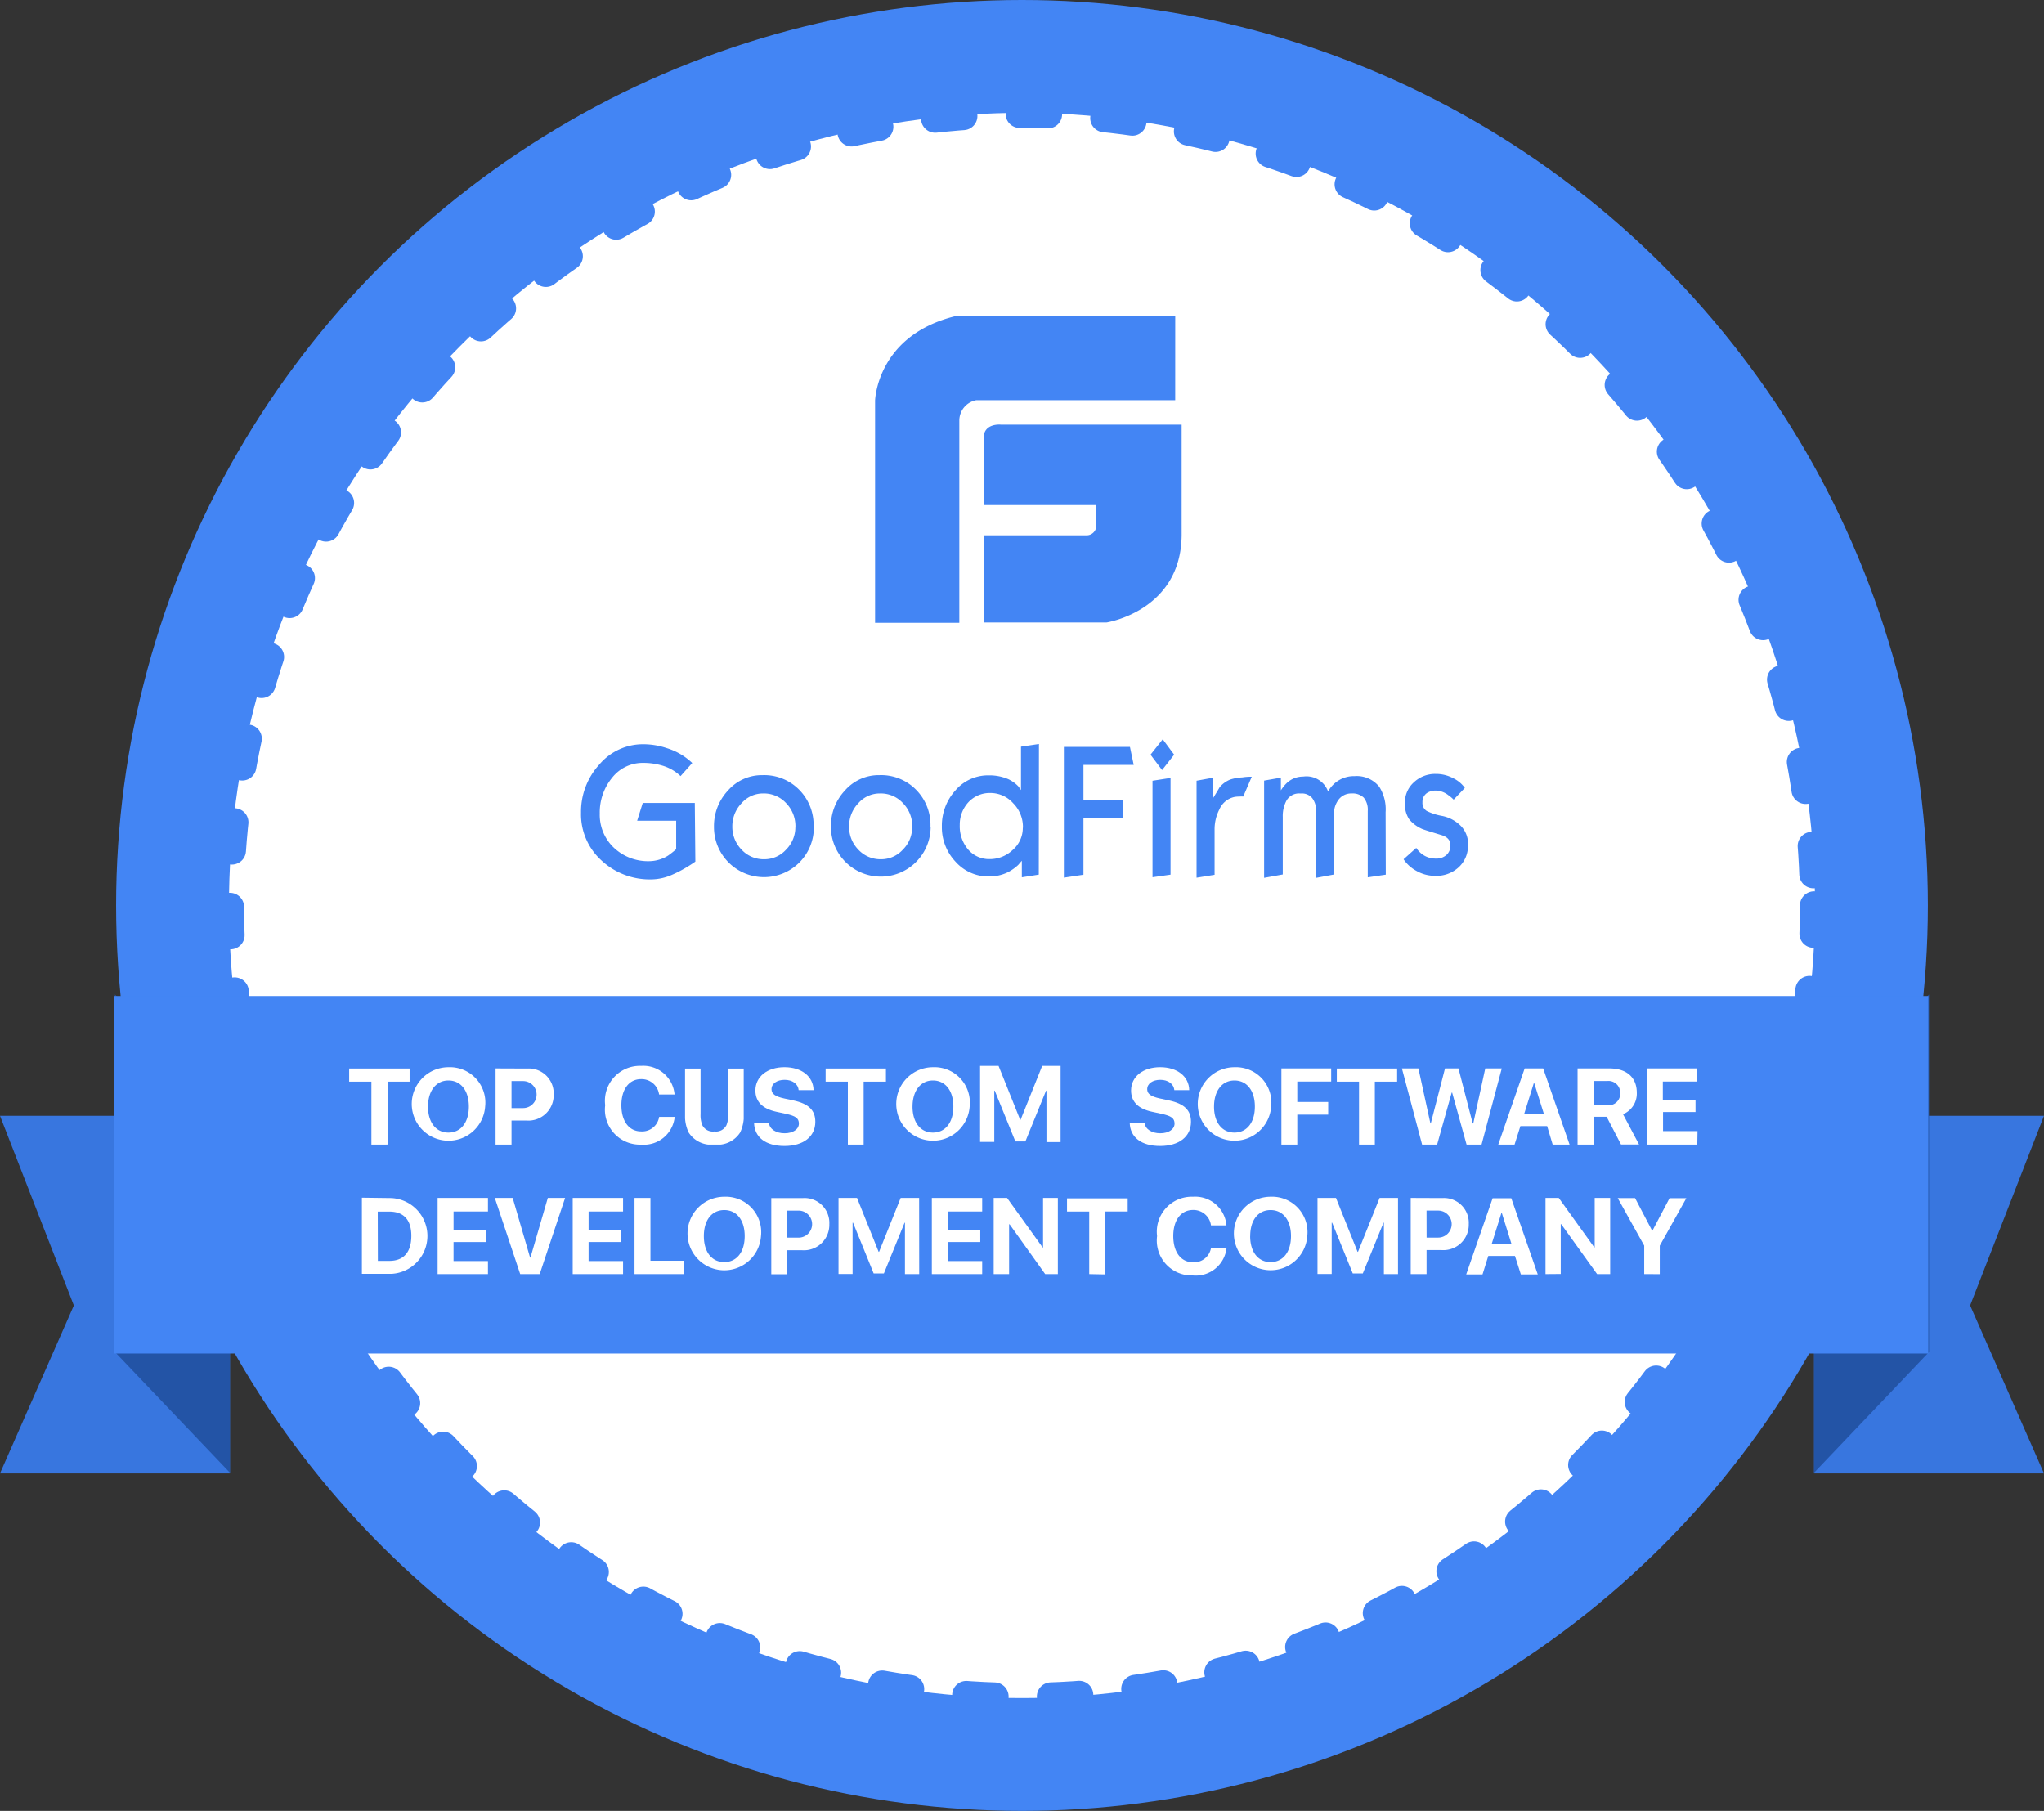 <svg xmlns="http://www.w3.org/2000/svg" xmlns:xlink="http://www.w3.org/1999/xlink" width="146.148" height="129.479" viewBox="0 0 146.148 129.479">
  <rect x="0" y="0" width="146.148" height="129.479" fill="#333333" stroke="none"/>
  <defs>
    <clipPath id="clip-path">
      <rect id="Rectangle_44336" data-name="Rectangle 44336" width="4.195" height="5.437" fill="#fff"/>
    </clipPath>
  </defs>
  <g id="Group_105381" data-name="Group 105381" transform="translate(0 4.035)">
    <ellipse id="Ellipse_542" data-name="Ellipse 542" cx="60.736" cy="60.705" rx="60.736" ry="60.705" transform="translate(12.337 0)" fill="#fff" stroke="#4385f4" stroke-miterlimit="10" stroke-width="8.07"/>
    <ellipse id="Ellipse_543" data-name="Ellipse 543" cx="56.633" cy="56.601" rx="56.633" ry="56.601" transform="translate(16.441 4.103)" fill="none" stroke="#4385f4" stroke-linecap="round" stroke-miterlimit="10" stroke-width="2.02" stroke-dasharray="2.02 4.04 2.02 4.04 2.02 4.04"/>
    <path id="Path_74562" data-name="Path 74562" d="M157.558,116.076a2.052,2.052,0,0,1-.663,1.571,2.328,2.328,0,0,1-1.67.612,2.647,2.647,0,0,1-1.362-.359,2.583,2.583,0,0,1-.908-.826l.908-.812a1.646,1.646,0,0,0,.183.236,1.611,1.611,0,0,0,1.208.527,1.076,1.076,0,0,0,.767-.258.881.881,0,0,0,.281-.713c0-.35-.223-.591-.663-.717-.876-.267-1.362-.418-1.412-.456a2.433,2.433,0,0,1-.876-.676,1.961,1.961,0,0,1-.3-1.153,1.939,1.939,0,0,1,.649-1.489,2.211,2.211,0,0,1,1.552-.591,2.606,2.606,0,0,1,1.258.309,2.152,2.152,0,0,1,.826.69l-.8.84a2.5,2.5,0,0,0-.377-.318,1.511,1.511,0,0,0-.881-.331,1.112,1.112,0,0,0-.663.183.762.762,0,0,0-.309.654.672.672,0,0,0,.3.617,4.022,4.022,0,0,0,1.112.359,2.611,2.611,0,0,1,1.335.717,1.816,1.816,0,0,1,.509,1.386Zm-5.874,2.1-1.289.191V113.62a1.362,1.362,0,0,0-.286-.953,1.148,1.148,0,0,0-.858-.3,1.135,1.135,0,0,0-1.026.568,1.589,1.589,0,0,0-.241.812v4.417l-1.284.241v-4.753a1.443,1.443,0,0,0-.281-.958.958.958,0,0,0-.767-.327h-.122a1.021,1.021,0,0,0-.98.577,2.338,2.338,0,0,0-.232,1.1v4.118l-1.334.241v-6.955l1.2-.209v.908a2.682,2.682,0,0,1,.391-.495,1.68,1.68,0,0,1,1.2-.49,1.643,1.643,0,0,1,1.784,1.067,2.1,2.1,0,0,1,1.9-1.1,2.061,2.061,0,0,1,1.757.758,3.012,3.012,0,0,1,.456,1.816Zm-9.584-7-.608,1.412a1.736,1.736,0,0,0-.241,0,2.57,2.57,0,0,0-.372.027,1.657,1.657,0,0,0-.4.141,1.562,1.562,0,0,0-.7.767,3.091,3.091,0,0,0-.336,1.421v3.241l-1.289.209v-6.937l1.194-.218v1.443c.15-.25.313-.5.456-.758a1.911,1.911,0,0,1,.767-.554,3.309,3.309,0,0,1,.858-.15,3.766,3.766,0,0,1,.676-.047Zm-5.806,7-1.289.183v-6.9l1.289-.2Zm.258-8.58-.863,1.1-.826-1.1.872-1.1Zm-2.892.73h-3.593v2.492h2.8V114.1h-2.8v4.08l-1.4.209v-9.347h4.725Zm-7.921,4.5a2.4,2.4,0,0,0-.7-1.762,2.17,2.17,0,0,0-1.6-.73,2.084,2.084,0,0,0-1.625.69,2.356,2.356,0,0,0-.591,1.6,2.574,2.574,0,0,0,.6,1.753,1.965,1.965,0,0,0,1.539.686,2.365,2.365,0,0,0,1.629-.639,2.084,2.084,0,0,0,.74-1.607Zm1.134,3.347-1.212.191V117.18l-.258.3a3.286,3.286,0,0,1-.767.536,3.055,3.055,0,0,1-1.316.29,3.15,3.15,0,0,1-2.4-1.058,3.577,3.577,0,0,1-.976-2.515,3.742,3.742,0,0,1,.967-2.583,3.069,3.069,0,0,1,2.373-1.076,3.422,3.422,0,0,1,1.4.267,2.415,2.415,0,0,1,.717.508c.068.091.136.191.2.274v-3.1l1.284-.191Zm-9.047-3.418a2.338,2.338,0,0,0-.663-1.693,2.151,2.151,0,0,0-1.643-.695,2.034,2.034,0,0,0-1.566.717,2.365,2.365,0,0,0-.644,1.643,2.329,2.329,0,0,0,.654,1.652,2.156,2.156,0,0,0,1.625.695,2.088,2.088,0,0,0,1.562-.686,2.234,2.234,0,0,0,.667-1.629Zm1.316,0a3.566,3.566,0,1,1-7.132-.014,3.7,3.7,0,0,1,1-2.583,3.209,3.209,0,0,1,2.465-1.1,3.5,3.5,0,0,1,2.632,1.053,3.56,3.56,0,0,1,1.021,2.614Zm-9.669,0a2.356,2.356,0,0,0-.663-1.693,2.16,2.16,0,0,0-1.643-.695,2.029,2.029,0,0,0-1.562.717,2.365,2.365,0,0,0-.644,1.643,2.328,2.328,0,0,0,.654,1.652,2.147,2.147,0,0,0,1.62.695,2.088,2.088,0,0,0,1.566-.685,2.27,2.27,0,0,0,.667-1.629Zm1.316,0a3.541,3.541,0,0,1-1.04,2.556,3.577,3.577,0,0,1-6.1-2.569,3.7,3.7,0,0,1,1-2.583,3.214,3.214,0,0,1,2.469-1.1,3.5,3.5,0,0,1,2.632,1.053,3.56,3.56,0,0,1,1.021,2.614Zm-8.471,2.487c-.218.15-.382.258-.5.327a8.687,8.687,0,0,1-1.171.617,3.763,3.763,0,0,1-1.421.327,5.071,5.071,0,0,1-3.631-1.362,4.454,4.454,0,0,1-1.452-3.409,4.993,4.993,0,0,1,1.307-3.441,4.086,4.086,0,0,1,3.177-1.452,5.284,5.284,0,0,1,1.652.281,4.539,4.539,0,0,1,1.816,1.062l-.835.935a3.2,3.2,0,0,0-1.362-.767,4.725,4.725,0,0,0-1.334-.177,2.765,2.765,0,0,0-2.2,1.063,3.9,3.9,0,0,0-.881,2.556,3.237,3.237,0,0,0,1,2.438,3.554,3.554,0,0,0,2.565.971,2.578,2.578,0,0,0,1.321-.4,6.856,6.856,0,0,0,.577-.456v-2.037H98.156l.4-1.271h3.722Z" transform="translate(-52.599 -59.671)" fill="#4385f4"/>
    <path id="Path_74563" data-name="Path 74563" d="M149.442,52.887s-1.221-.122-1.221.958v4.794h8.057v1.439a.695.695,0,0,1-.736.722h-7.322v6.232h8.788s5.32-.812,5.37-6.232V52.887ZM161.92,45.12H146.247c-5.669,1.362-5.788,6.046-5.788,6.046V67.054h6.024V52.587a1.484,1.484,0,0,1,1.208-1.448h14.227Z" transform="translate(-77.89 -26.56)" fill="#4385f4"/>
    <path id="Path_74564" data-name="Path 74564" d="M304.8,166.8H288.36v25.565H304.8l-5.28-12.007Z" transform="translate(-158.653 -91.053)" fill="#3876df"/>
    <path id="Path_74565" data-name="Path 74565" d="M2.62,166.8H19.061v25.565H2.62L7.9,180.359Z" transform="translate(-2.62 -91.053)" fill="#3876df"/>
    <path id="Path_74566" data-name="Path 74566" d="M296.581,147.69l-8.221,8.634v25.558l8.221-8.629Z" transform="translate(-158.653 -80.617)" fill="#2354a6"/>
    <path id="Path_74567" data-name="Path 74567" d="M20.73,147.69l8.221,8.634v25.558l-8.221-8.625Z" transform="translate(-12.509 -80.617)" fill="#2354a6"/>
    <rect id="Rectangle_44335" data-name="Rectangle 44335" width="129.707" height="25.561" transform="translate(8.17 67.182)" fill="#4385f4"/>
    <g id="Group_104394" data-name="Group 104394" transform="translate(24.966 72.169)" style="isolation: isolate">
      <g id="Group_104393" data-name="Group 104393" transform="translate(0.91 9.356)">
        <path id="Path_74580" data-name="Path 74580" d="M61.472,178.847a2.713,2.713,0,0,1,0,5.42h-2.1V178.82Zm-.958,4.494h.822c1.017,0,1.571-.617,1.571-1.793s-.577-1.734-1.58-1.734h-.822Z" transform="translate(-59.373 -178.746)" fill="#fff"/>
        <path id="Path_74581" data-name="Path 74581" d="M74.9,184.308H71.3V178.86h3.6v.971H72.44v1.312h2.324v.872H72.439v1.362H74.9Z" transform="translate(-65.887 -178.769)" fill="#fff"/>
        <path id="Path_74582" data-name="Path 74582" d="M82.126,184.308,80.31,178.86h1.278l1.244,4.267h.027L84.1,178.86h1.236l-1.816,5.447Z" transform="translate(-70.807 -178.769)" fill="#fff"/>
        <path id="Path_74583" data-name="Path 74583" d="M96.18,184.308h-3.6V178.86h3.6v.971H93.716v1.312h2.329v.872H93.715v1.362h2.465Z" transform="translate(-77.507 -178.769)" fill="#fff"/>
        <path id="Path_74584" data-name="Path 74584" d="M105.838,184.308H102.32V178.86h1.139v4.494h2.379Z" transform="translate(-82.827 -178.769)" fill="#fff"/>
        <path id="Path_74585" data-name="Path 74585" d="M115.927,181.484a2.63,2.63,0,1,1-2.623-2.814,2.536,2.536,0,0,1,2.623,2.814Zm-4.086,0c0,1.139.568,1.861,1.46,1.861s1.46-.722,1.46-1.861-.568-1.861-1.46-1.861S111.841,180.345,111.841,181.484Z" transform="translate(-87.391 -178.664)" fill="#fff"/>
        <path id="Path_74586" data-name="Path 74586" d="M126.121,178.876a1.774,1.774,0,0,1,1.889,1.87,1.816,1.816,0,0,1-1.938,1.861h-1.08v1.716H123.86v-5.447Zm-1.13,2.83h.822a.967.967,0,0,0,0-1.934h-.831Z" transform="translate(-94.589 -178.774)" fill="#fff"/>
        <path id="Path_74587" data-name="Path 74587" d="M140.22,184.308H139.2v-3.677h-.027l-1.48,3.631h-.73l-1.475-3.631h-.032V184.3H134.45V178.86h1.324l1.544,3.854h.032l1.544-3.854h1.321Z" transform="translate(-100.371 -178.769)" fill="#fff"/>
        <path id="Path_74588" data-name="Path 74588" d="M152.75,184.308h-3.6V178.86h3.6v.971h-2.465v1.312h2.329v.872h-2.329v1.362h2.465Z" transform="translate(-108.399 -178.769)" fill="#fff"/>
        <path id="Path_74589" data-name="Path 74589" d="M158.89,184.308V178.86h.957l2.542,3.541h.032V178.86h1.058v5.447h-.908l-2.542-3.56h-.036v3.56Z" transform="translate(-113.717 -178.769)" fill="#fff"/>
        <path id="Path_74590" data-name="Path 74590" d="M172.029,184.346v-4.473H170.44v-.943h4.339v.939h-1.594v4.5Z" transform="translate(-120.024 -178.807)" fill="#fff"/>
        <path id="Path_74591" data-name="Path 74591" d="M184.63,181.484a2.5,2.5,0,0,1,2.569-2.814,2.244,2.244,0,0,1,2.392,2.047h-1.107a1.262,1.262,0,0,0-1.284-1.1c-.858,0-1.412.717-1.412,1.866s.548,1.875,1.417,1.875a1.23,1.23,0,0,0,1.284-1.04H189.6a2.214,2.214,0,0,1-2.4,1.983A2.5,2.5,0,0,1,184.63,181.484Z" transform="translate(-127.774 -178.664)" fill="#fff"/>
        <path id="Path_74592" data-name="Path 74592" d="M201.982,181.484a2.628,2.628,0,1,1-2.623-2.814,2.534,2.534,0,0,1,2.623,2.814Zm-4.086,0c0,1.139.572,1.861,1.46,1.861s1.46-.722,1.46-1.861-.572-1.861-1.46-1.861S197.9,180.345,197.9,181.484Z" transform="translate(-134.385 -178.664)" fill="#fff"/>
        <path id="Path_74593" data-name="Path 74593" d="M215.656,184.308h-1.01v-3.677h-.027l-1.48,3.631h-.717l-1.475-3.631h-.032V184.3H209.9V178.86h1.321l1.544,3.854h.032l1.544-3.854h1.316Z" transform="translate(-141.573 -178.769)" fill="#fff"/>
        <path id="Path_74594" data-name="Path 74594" d="M226.846,178.869a1.774,1.774,0,0,1,1.884,1.861,1.815,1.815,0,0,1-1.941,1.861h-1.076v1.716H224.58V178.86Zm-1.13,2.83h.826a.967.967,0,1,0,0-1.934h-.831Z" transform="translate(-149.588 -178.769)" fill="#fff"/>
        <path id="Path_74595" data-name="Path 74595" d="M236.806,183.037H234.9l-.413,1.321H233.32l1.889-5.448h1.335l1.893,5.448h-1.209Zm-1.666-.849h1.421l-.695-2.229h-.027Z" transform="translate(-154.361 -178.796)" fill="#fff"/>
        <path id="Path_74596" data-name="Path 74596" d="M245.81,184.308V178.86h.948L249.3,182.4h.027V178.86h1.107v5.447H249.5l-2.565-3.568H246.9v3.56Z" transform="translate(-161.181 -178.769)" fill="#fff"/>
        <path id="Path_74597" data-name="Path 74597" d="M259.083,184.318v-2.034l-1.893-3.4h1.24l1.217,2.324h.027l1.221-2.319h1.2l-1.9,3.4v2.034Z" transform="translate(-167.396 -178.78)" fill="#fff"/>
      </g>
      <g id="Group_104392" data-name="Group 104392" transform="translate(0 0)">
        <path id="Path_74569" data-name="Path 74569" d="M101.529,163.918v-4.5H99.94v-.94h4.321v.939H102.69v4.5Z" transform="translate(-99.94 -158.284)" fill="#fff"/>
        <path id="Path_74570" data-name="Path 74570" d="M115.052,161.084a2.628,2.628,0,1,1-2.623-2.814,2.534,2.534,0,0,1,2.623,2.814Zm-4.086,0c0,1.139.572,1.861,1.46,1.861s1.46-.722,1.46-1.861-.572-1.866-1.46-1.866S110.967,159.963,110.967,161.084Z" transform="translate(-105.329 -158.168)" fill="#fff"/>
        <path id="Path_74571" data-name="Path 74571" d="M125.27,158.469a1.779,1.779,0,0,1,1.884,1.861,1.816,1.816,0,0,1-1.942,1.861H124.14v1.716H123V158.46Zm-1.13,2.83h.826a.967.967,0,0,0,0-1.934h-.826Z" transform="translate(-112.532 -158.273)" fill="#fff"/>
        <path id="Path_74572" data-name="Path 74572" d="M137.932,162.255c.05.456.518.74,1.121.74s1.021-.29,1.021-.69-.258-.548-.908-.695l-.708-.154c-1-.218-1.493-.73-1.493-1.521,0-1,.863-1.666,2.079-1.666s2.061.654,2.079,1.643h-1.067c-.037-.456-.456-.74-1-.74s-.939.267-.939.672c0,.331.263.522.908.663l.658.141c1.09.236,1.566.7,1.566,1.53,0,1.058-.858,1.725-2.206,1.725s-2.142-.622-2.174-1.643Z" transform="translate(-81.058 -158.169)" fill="#fff"/>
        <path id="Path_74599" data-name="Path 74599" d="M137.932,162.255c.05.456.518.74,1.121.74s1.021-.29,1.021-.69-.258-.548-.908-.695l-.708-.154c-1-.218-1.493-.73-1.493-1.521,0-1,.863-1.666,2.079-1.666s2.061.654,2.079,1.643h-1.067c-.037-.456-.456-.74-1-.74s-.939.267-.939.672c0,.331.263.522.908.663l.658.141c1.09.236,1.566.7,1.566,1.53,0,1.058-.858,1.725-2.206,1.725s-2.142-.622-2.174-1.643Z" transform="translate(-107.919 -158.169)" fill="#fff"/>
        <path id="Path_74573" data-name="Path 74573" d="M152.852,161.084a2.628,2.628,0,1,1-2.623-2.814,2.534,2.534,0,0,1,2.623,2.814Zm-4.086,0c0,1.139.572,1.861,1.46,1.861s1.46-.722,1.46-1.861-.572-1.866-1.46-1.866S148.767,159.963,148.767,161.084Z" transform="translate(-86.928 -158.168)" fill="#fff"/>
        <path id="Path_74601" data-name="Path 74601" d="M152.852,161.084a2.628,2.628,0,1,1-2.623-2.814,2.534,2.534,0,0,1,2.623,2.814Zm-4.086,0c0,1.139.572,1.861,1.46,1.861s1.46-.722,1.46-1.861-.572-1.866-1.46-1.866S148.767,159.963,148.767,161.084Z" transform="translate(-108.486 -158.168)" fill="#fff"/>
        <path id="Path_74574" data-name="Path 74574" d="M160.77,163.907V158.46h3.56v.939h-2.424v1.46h2.211v.908h-2.211v2.142Z" transform="translate(-94.115 -158.273)" fill="#fff"/>
        <path id="Path_74575" data-name="Path 74575" d="M171.089,163.918v-4.5H169.5v-.94h4.312v.939h-1.594v4.5Z" transform="translate(-98.882 -158.284)" fill="#fff"/>
        <path id="Path_74600" data-name="Path 74600" d="M171.089,163.918v-4.5H169.5v-.94h4.312v.939h-1.594v4.5Z" transform="translate(-135.433 -158.284)" fill="#fff"/>
        <path id="Path_74576" data-name="Path 74576" d="M182.275,163.907H181.2l-1.443-5.447h1.18l.858,3.936h.027l1.017-3.936h.962l1.017,3.936h.041l.858-3.936h1.18l-1.445,5.447H184.38l-1.031-3.718h-.032Z" transform="translate(-104.485 -158.273)" fill="#fff"/>
        <path id="Path_74577" data-name="Path 74577" d="M198.425,162.586h-1.911l-.418,1.321H194.93l1.889-5.447h1.321l1.889,5.447h-1.208Zm-1.648-.849H198.2l-.7-2.229h-.027Z" transform="translate(-112.769 -158.273)" fill="#fff"/>
        <path id="Path_74578" data-name="Path 74578" d="M208.559,163.907H207.42V158.46h2.27c1.253,0,1.965.658,1.965,1.734a1.594,1.594,0,0,1-.985,1.544l1.144,2.161h-1.289l-1.026-1.979h-.911Zm0-2.814h1a.822.822,0,0,0,.908-.867.835.835,0,0,0-.908-.867h-.985Z" transform="translate(-119.588 -158.273)" fill="#fff"/>
        <path id="Path_74579" data-name="Path 74579" d="M221.95,163.907h-3.6V158.46h3.6v.939h-2.465v1.312h2.338v.872H219.5v1.362h2.465Z" transform="translate(-125.557 -158.273)" fill="#fff"/>
        <path id="Path_74598" data-name="Path 74598" d="M184.63,181.484a2.5,2.5,0,0,1,2.569-2.814,2.244,2.244,0,0,1,2.392,2.047h-1.107a1.262,1.262,0,0,0-1.284-1.1c-.858,0-1.412.717-1.412,1.866s.548,1.875,1.417,1.875a1.23,1.23,0,0,0,1.284-1.04H189.6a2.214,2.214,0,0,1-2.4,1.983A2.5,2.5,0,0,1,184.63,181.484Z" transform="translate(-166.325 -178.664)" fill="#fff"/>
        <path id="Path_74602" data-name="Path 74602" d="M215.656,184.308h-1.01v-3.677h-.027l-1.48,3.631h-.717l-1.475-3.631h-.032V184.3H209.9V178.86h1.321l1.544,3.854h.032l1.544-3.854h1.316Z" transform="translate(-164.789 -178.854)" fill="#fff"/>
        <g id="Group_104391" data-name="Group 104391" transform="translate(24.015 0.197)">
          <g id="Group_104390" data-name="Group 104390" clip-path="url(#clip-path)">
            <path id="Path_74603" data-name="Path 74603" d="M0,0H1.11V3.255a1.868,1.868,0,0,0,.128.8A.841.841,0,0,0,2.1,4.5a.838.838,0,0,0,.859-.445,1.876,1.876,0,0,0,.127-.8V0H4.2V3.258A2.771,2.771,0,0,1,3.94,4.574,1.917,1.917,0,0,1,2.1,5.437,1.924,1.924,0,0,1,.258,4.575,2.766,2.766,0,0,1,0,3.258Z" transform="translate(0)" fill="#fff"/>
          </g>
        </g>
      </g>
    </g>
  </g>
</svg>
